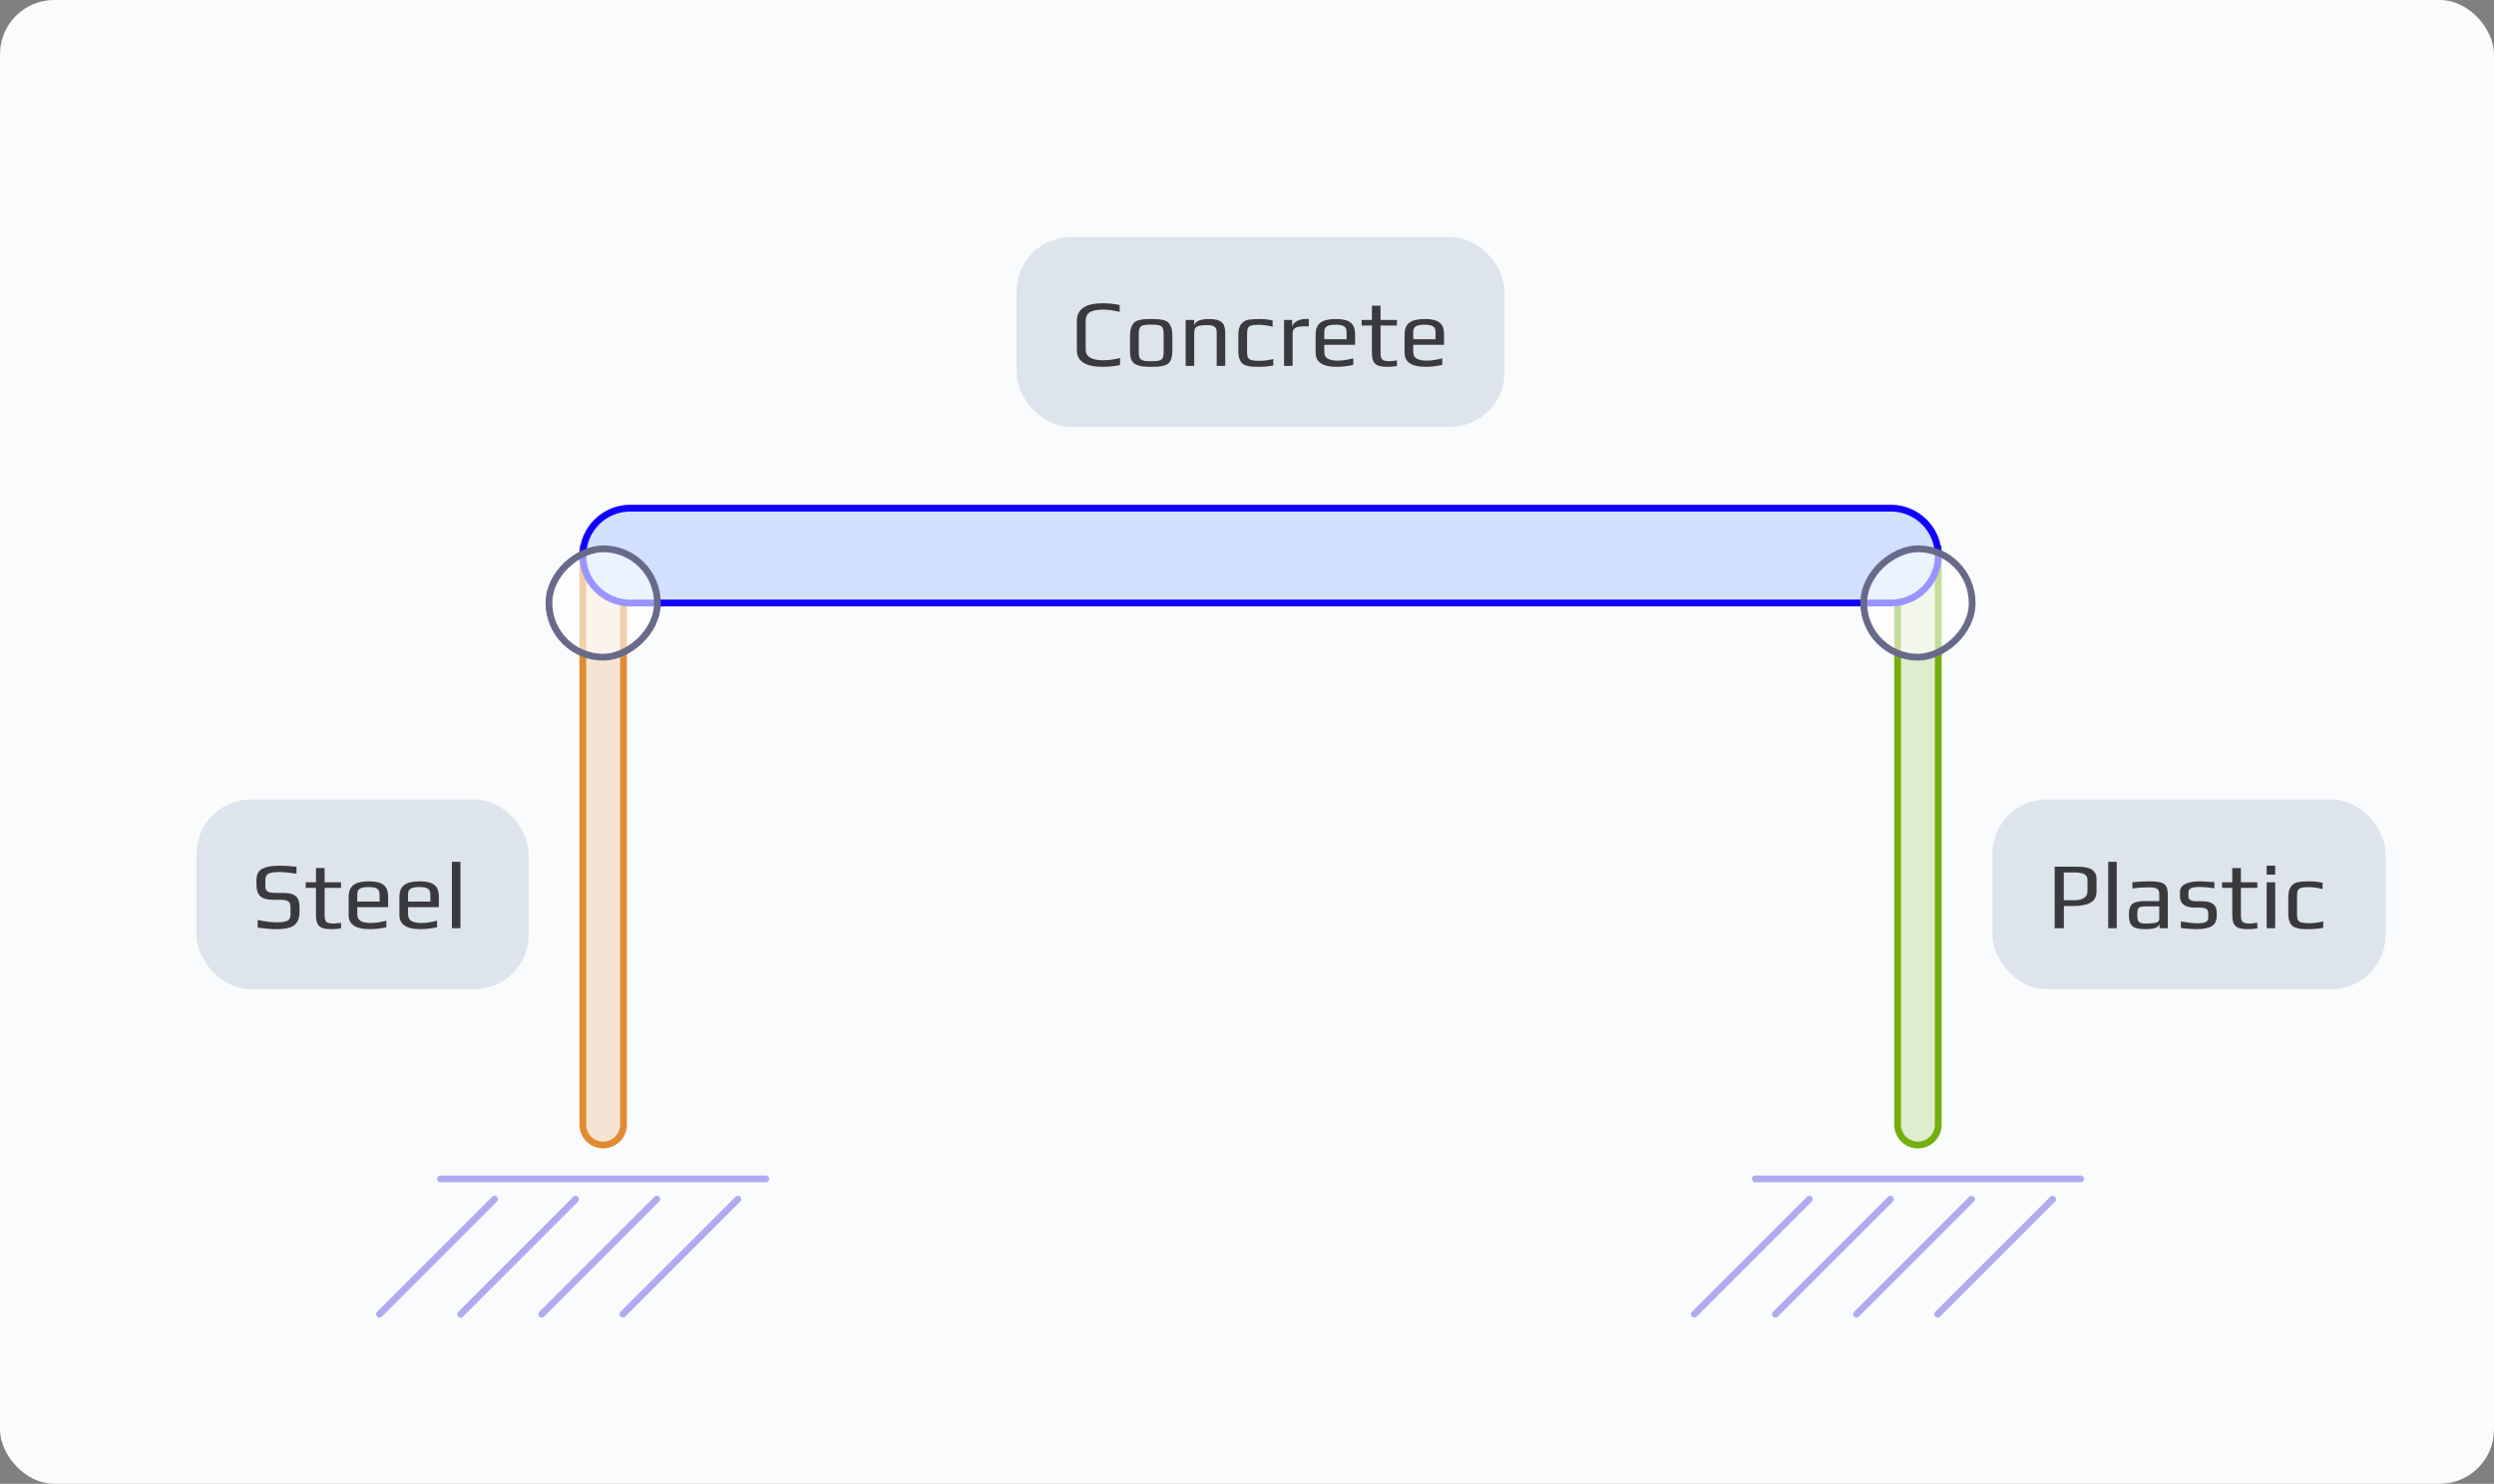 <svg width="368" height="219" viewBox="0 0 368 219" fill="none" xmlns="http://www.w3.org/2000/svg">
<rect x="0" y="0" width="368" height="219" fill="#808080" stroke="none"/>
<rect width="368" height="219" rx="8" fill="#FAFBFC"/>
<rect x="29.5" y="118.5" width="48" height="27" rx="7.5" fill="#DEE4EC"/>
<rect x="29.5" y="118.5" width="48" height="27" rx="7.5" stroke="#DEE4EC"/>
<path d="M40.794 137.14C40.019 137.14 39.095 137.065 38.022 136.916V135.782C39.105 136.015 40.057 136.132 40.878 136.132C41.569 136.132 42.073 136.057 42.39 135.908C42.707 135.749 42.866 135.46 42.866 135.04V133.864C42.866 133.472 42.754 133.197 42.53 133.038C42.306 132.879 41.914 132.8 41.354 132.8H40.29C39.403 132.8 38.773 132.623 38.4 132.268C38.027 131.913 37.84 131.363 37.84 130.616V129.888C37.84 129.393 37.947 128.992 38.162 128.684C38.386 128.376 38.755 128.147 39.268 127.998C39.791 127.849 40.505 127.774 41.41 127.774C42.017 127.774 42.796 127.825 43.748 127.928V128.95C42.684 128.791 41.872 128.712 41.312 128.712C40.444 128.712 39.87 128.796 39.59 128.964C39.301 129.141 39.156 129.435 39.156 129.846V130.882C39.156 131.199 39.268 131.433 39.492 131.582C39.725 131.722 40.122 131.792 40.682 131.792H41.774C42.399 131.792 42.885 131.867 43.23 132.016C43.585 132.165 43.832 132.394 43.972 132.702C44.121 133.001 44.196 133.407 44.196 133.92V134.578C44.196 135.222 44.075 135.731 43.832 136.104C43.599 136.477 43.235 136.743 42.74 136.902C42.245 137.061 41.597 137.14 40.794 137.14ZM48.905 137.14C48.326 137.14 47.873 137.079 47.547 136.958C47.22 136.827 46.982 136.613 46.833 136.314C46.693 136.006 46.623 135.577 46.623 135.026V131.05H45.111V130.224H46.623V128.124H47.897V130.224H50.319V131.05H47.897V135.096C47.897 135.432 47.934 135.684 48.009 135.852C48.093 136.02 48.233 136.141 48.429 136.216C48.634 136.281 48.928 136.314 49.311 136.314C49.432 136.314 49.768 136.277 50.319 136.202V137.028C49.843 137.103 49.371 137.14 48.905 137.14ZM54.551 137.14C52.48 137.14 51.444 136.449 51.444 135.068V132.394C51.444 131.573 51.677 130.985 52.144 130.63C52.62 130.266 53.385 130.084 54.44 130.084C55.438 130.084 56.157 130.257 56.596 130.602C57.044 130.947 57.267 131.545 57.267 132.394V133.892H52.718V134.914C52.718 135.381 52.881 135.717 53.208 135.922C53.534 136.127 54.038 136.23 54.719 136.23C55.364 136.23 56.124 136.118 57.002 135.894V136.86C56.143 137.047 55.326 137.14 54.551 137.14ZM56.008 133.066V132.002C56.008 131.591 55.882 131.311 55.63 131.162C55.387 131.003 54.967 130.924 54.37 130.924C53.791 130.924 53.371 131.003 53.109 131.162C52.848 131.311 52.718 131.591 52.718 132.002V133.066H56.008ZM62.044 137.14C59.972 137.14 58.936 136.449 58.936 135.068V132.394C58.936 131.573 59.169 130.985 59.636 130.63C60.112 130.266 60.877 130.084 61.932 130.084C62.93 130.084 63.649 130.257 64.088 130.602C64.536 130.947 64.76 131.545 64.76 132.394V133.892H60.21V134.914C60.21 135.381 60.373 135.717 60.7 135.922C61.026 136.127 61.53 136.23 62.212 136.23C62.856 136.23 63.616 136.118 64.494 135.894V136.86C63.635 137.047 62.818 137.14 62.044 137.14ZM63.5 133.066V132.002C63.5 131.591 63.374 131.311 63.122 131.162C62.879 131.003 62.459 130.924 61.862 130.924C61.283 130.924 60.863 131.003 60.602 131.162C60.34 131.311 60.21 131.591 60.21 132.002V133.066H63.5ZM66.68 127.2H67.94V137H66.68V127.2Z" fill="#3A3A3E"/>
<path d="M259 174H307" stroke="#AFABF0" stroke-linecap="round"/>
<path d="M250 193.971L266.971 177" stroke="#AFABF0" stroke-linecap="round"/>
<path d="M285.906 193.971L302.877 177" stroke="#AFABF0" stroke-linecap="round"/>
<path d="M273.938 193.971L290.908 177" stroke="#AFABF0" stroke-linecap="round"/>
<path d="M261.969 193.971L278.939 177" stroke="#AFABF0" stroke-linecap="round"/>
<path d="M65 174H113" stroke="#AFABF0" stroke-linecap="round"/>
<path d="M56 193.971L72.971 177" stroke="#AFABF0" stroke-linecap="round"/>
<path d="M91.906 193.971L108.877 177" stroke="#AFABF0" stroke-linecap="round"/>
<path d="M79.938 193.971L96.908 177" stroke="#AFABF0" stroke-linecap="round"/>
<path d="M67.969 193.971L84.939 177" stroke="#AFABF0" stroke-linecap="round"/>
<rect x="294.5" y="118.5" width="57" height="27" rx="7.5" fill="#DEE4EC"/>
<rect x="294.5" y="118.5" width="57" height="27" rx="7.5" stroke="#DEE4EC"/>
<path d="M303.176 127.914H306.144C306.564 127.914 306.9 127.923 307.152 127.942C307.413 127.961 307.689 128.003 307.978 128.068C308.277 128.133 308.515 128.231 308.692 128.362C308.879 128.493 309.037 128.67 309.168 128.894C309.289 129.109 309.35 129.379 309.35 129.706V131.596C309.35 132.352 309.056 132.898 308.468 133.234C307.889 133.561 307.031 133.724 305.892 133.724H304.534V137H303.176V127.914ZM306.074 132.87C306.662 132.87 307.133 132.763 307.488 132.548C307.843 132.333 308.02 131.993 308.02 131.526V129.874C308.02 129.622 307.955 129.417 307.824 129.258C307.693 129.09 307.507 128.973 307.264 128.908C307.031 128.852 306.835 128.815 306.676 128.796C306.517 128.777 306.307 128.768 306.046 128.768H304.52V132.87H306.074ZM311.076 127.2H312.336V137H311.076V127.2ZM316.608 137.14C315.964 137.14 315.464 137.079 315.11 136.958C314.764 136.837 314.512 136.622 314.354 136.314C314.204 136.006 314.13 135.563 314.13 134.984C314.13 134.471 314.2 134.074 314.34 133.794C314.489 133.505 314.736 133.299 315.082 133.178C315.436 133.057 315.936 132.996 316.58 132.996H318.61V131.918C318.61 131.666 318.558 131.475 318.456 131.344C318.362 131.204 318.199 131.106 317.966 131.05C317.742 130.994 317.41 130.966 316.972 130.966C316.272 130.966 315.497 131.022 314.648 131.134V130.21C315.572 130.126 316.407 130.084 317.154 130.084C317.938 130.084 318.516 130.145 318.89 130.266C319.263 130.378 319.52 130.579 319.66 130.868C319.8 131.157 319.87 131.605 319.87 132.212V137H318.652V136.356C318.549 136.879 317.868 137.14 316.608 137.14ZM316.818 136.314C317.275 136.314 317.662 136.281 317.98 136.216C318.4 136.132 318.61 135.936 318.61 135.628V133.78H316.664C316.262 133.78 315.973 133.813 315.796 133.878C315.618 133.934 315.502 134.046 315.446 134.214C315.39 134.382 315.362 134.653 315.362 135.026C315.362 135.362 315.394 135.623 315.46 135.81C315.525 135.987 315.642 136.118 315.81 136.202C315.978 136.277 316.23 136.314 316.566 136.314H316.818ZM324.127 137.14C323.408 137.14 322.634 137.084 321.803 136.972V136.006C322.895 136.183 323.679 136.272 324.155 136.272C324.752 136.272 325.182 136.216 325.443 136.104C325.704 135.983 325.835 135.763 325.835 135.446V134.76C325.835 134.471 325.737 134.265 325.541 134.144C325.345 134.023 325.028 133.962 324.589 133.962H323.819C323.119 133.962 322.582 133.817 322.209 133.528C321.845 133.239 321.663 132.833 321.663 132.31V131.68C321.663 130.616 322.671 130.084 324.687 130.084C324.836 130.084 325.522 130.121 326.745 130.196V131.106C325.914 130.975 325.21 130.91 324.631 130.91C323.968 130.91 323.516 130.975 323.273 131.106C323.03 131.237 322.909 131.456 322.909 131.764V132.338C322.909 132.795 323.324 133.024 324.155 133.024H324.939C326.367 133.024 327.081 133.556 327.081 134.62V135.208C327.081 135.908 326.838 136.407 326.353 136.706C325.868 136.995 325.126 137.14 324.127 137.14ZM331.664 137.14C331.086 137.14 330.633 137.079 330.306 136.958C329.98 136.827 329.742 136.613 329.592 136.314C329.452 136.006 329.382 135.577 329.382 135.026V131.05H327.87V130.224H329.382V128.124H330.656V130.224H333.078V131.05H330.656V135.096C330.656 135.432 330.694 135.684 330.768 135.852C330.852 136.02 330.992 136.141 331.188 136.216C331.394 136.281 331.688 136.314 332.07 136.314C332.192 136.314 332.528 136.277 333.078 136.202V137.028C332.602 137.103 332.131 137.14 331.664 137.14ZM334.455 127.774H335.715V129.09H334.455V127.774ZM334.455 130.224H335.715V137H334.455V130.224ZM340.631 137.14C340.164 137.14 339.823 137.131 339.609 137.112C339.403 137.093 339.165 137.047 338.895 136.972C338.605 136.897 338.381 136.785 338.223 136.636C338.064 136.487 337.929 136.267 337.817 135.978C337.705 135.698 337.649 135.348 337.649 134.928V132.436C337.649 131.68 337.793 131.139 338.083 130.812C338.241 130.625 338.4 130.485 338.559 130.392C338.727 130.289 338.941 130.219 339.203 130.182C339.464 130.145 339.697 130.121 339.903 130.112C340.108 130.093 340.397 130.084 340.771 130.084C341.415 130.084 342.059 130.154 342.703 130.294V131.218C341.956 131.031 341.261 130.938 340.617 130.938C340.131 130.938 339.772 130.975 339.539 131.05C339.315 131.115 339.156 131.241 339.063 131.428C338.979 131.605 338.937 131.881 338.937 132.254V135.026C338.937 135.371 338.983 135.628 339.077 135.796C339.179 135.964 339.357 136.085 339.609 136.16C339.87 136.225 340.253 136.258 340.757 136.258C341.438 136.258 342.119 136.169 342.801 135.992V136.944C342.166 137.075 341.443 137.14 340.631 137.14Z" fill="#3A3A3E"/>
<rect x="150.5" y="35.5" width="71" height="27" rx="7.5" fill="#DEE4EC"/>
<rect x="150.5" y="35.5" width="71" height="27" rx="7.5" stroke="#DEE4EC"/>
<path d="M162.718 54.14C160.17 54.14 158.896 53.319 158.896 51.676V47.364C158.896 45.628 160.17 44.76 162.718 44.76C163.586 44.76 164.417 44.849 165.21 45.026V46.034C164.314 45.81 163.493 45.698 162.746 45.698C162.382 45.698 162.065 45.721 161.794 45.768C161.523 45.805 161.262 45.875 161.01 45.978C160.469 46.211 160.198 46.669 160.198 47.35V51.606C160.198 52.651 161.066 53.174 162.802 53.174C163.549 53.174 164.37 53.062 165.266 52.838V53.874C164.473 54.051 163.623 54.14 162.718 54.14ZM169.864 54.14C169.267 54.14 168.819 54.117 168.52 54.07C168.222 54.033 167.923 53.944 167.624 53.804C167.316 53.664 167.092 53.44 166.952 53.132C166.812 52.815 166.742 52.39 166.742 51.858V49.506C166.742 49.086 166.794 48.717 166.896 48.4C166.999 48.083 167.134 47.835 167.302 47.658C167.442 47.499 167.652 47.378 167.932 47.294C168.222 47.201 168.516 47.14 168.814 47.112C169.15 47.093 169.5 47.084 169.864 47.084C170.35 47.084 170.714 47.098 170.956 47.126C171.208 47.145 171.474 47.191 171.754 47.266C172.044 47.35 172.268 47.476 172.426 47.644C172.585 47.812 172.72 48.055 172.832 48.372C172.935 48.699 172.986 49.077 172.986 49.506V51.858C172.986 52.651 172.804 53.23 172.44 53.594C172.291 53.743 172.076 53.86 171.796 53.944C171.516 54.028 171.227 54.084 170.928 54.112C170.574 54.131 170.219 54.14 169.864 54.14ZM169.864 53.314C170.256 53.314 170.541 53.305 170.718 53.286C170.896 53.267 171.068 53.216 171.236 53.132C171.404 53.057 171.521 52.936 171.586 52.768C171.661 52.591 171.698 52.348 171.698 52.04V49.296C171.698 48.876 171.647 48.573 171.544 48.386C171.442 48.19 171.264 48.064 171.012 48.008C170.77 47.943 170.387 47.91 169.864 47.91C169.342 47.91 168.954 47.943 168.702 48.008C168.46 48.064 168.287 48.19 168.184 48.386C168.082 48.573 168.03 48.876 168.03 49.296V52.04C168.03 52.348 168.063 52.591 168.128 52.768C168.203 52.936 168.324 53.057 168.492 53.132C168.66 53.216 168.833 53.267 169.01 53.286C169.188 53.305 169.472 53.314 169.864 53.314ZM174.951 47.224H176.211V48.05C176.342 47.406 177.084 47.084 178.437 47.084C179.305 47.084 179.912 47.243 180.257 47.56C180.612 47.868 180.789 48.358 180.789 49.03V54H179.529V49.1C179.529 48.923 179.515 48.778 179.487 48.666C179.459 48.554 179.403 48.442 179.319 48.33C179.133 48.097 178.717 47.98 178.073 47.98C177.579 47.98 177.196 48.017 176.925 48.092C176.664 48.157 176.477 48.269 176.365 48.428C176.263 48.587 176.211 48.811 176.211 49.1V54H174.951V47.224ZM185.707 54.14C185.24 54.14 184.899 54.131 184.685 54.112C184.479 54.093 184.241 54.047 183.971 53.972C183.681 53.897 183.457 53.785 183.299 53.636C183.14 53.487 183.005 53.267 182.893 52.978C182.781 52.698 182.725 52.348 182.725 51.928V49.436C182.725 48.68 182.869 48.139 183.159 47.812C183.317 47.625 183.476 47.485 183.635 47.392C183.803 47.289 184.017 47.219 184.279 47.182C184.54 47.145 184.773 47.121 184.979 47.112C185.184 47.093 185.473 47.084 185.847 47.084C186.491 47.084 187.135 47.154 187.779 47.294V48.218C187.032 48.031 186.337 47.938 185.693 47.938C185.207 47.938 184.848 47.975 184.615 48.05C184.391 48.115 184.232 48.241 184.139 48.428C184.055 48.605 184.013 48.881 184.013 49.254V52.026C184.013 52.371 184.059 52.628 184.153 52.796C184.255 52.964 184.433 53.085 184.685 53.16C184.946 53.225 185.329 53.258 185.833 53.258C186.514 53.258 187.195 53.169 187.877 52.992V53.944C187.242 54.075 186.519 54.14 185.707 54.14ZM189.471 47.224H190.661V48.33C190.661 48.115 190.754 47.915 190.941 47.728C191.128 47.532 191.366 47.378 191.655 47.266C191.944 47.145 192.229 47.084 192.509 47.084H193.125V48.162H192.425C191.828 48.162 191.394 48.241 191.123 48.4C190.862 48.549 190.731 48.825 190.731 49.226V54H189.471V47.224ZM197.235 54.14C195.163 54.14 194.127 53.449 194.127 52.068V49.394C194.127 48.573 194.36 47.985 194.827 47.63C195.303 47.266 196.068 47.084 197.123 47.084C198.122 47.084 198.84 47.257 199.279 47.602C199.727 47.947 199.951 48.545 199.951 49.394V50.892H195.401V51.914C195.401 52.381 195.564 52.717 195.891 52.922C196.218 53.127 196.722 53.23 197.403 53.23C198.047 53.23 198.808 53.118 199.685 52.894V53.86C198.826 54.047 198.01 54.14 197.235 54.14ZM198.691 50.066V49.002C198.691 48.591 198.565 48.311 198.313 48.162C198.07 48.003 197.65 47.924 197.053 47.924C196.474 47.924 196.054 48.003 195.793 48.162C195.532 48.311 195.401 48.591 195.401 49.002V50.066H198.691ZM204.713 54.14C204.135 54.14 203.682 54.079 203.355 53.958C203.029 53.827 202.791 53.613 202.641 53.314C202.501 53.006 202.431 52.577 202.431 52.026V48.05H200.919V47.224H202.431V45.124H203.705V47.224H206.127V48.05H203.705V52.096C203.705 52.432 203.743 52.684 203.817 52.852C203.901 53.02 204.041 53.141 204.237 53.216C204.443 53.281 204.737 53.314 205.119 53.314C205.241 53.314 205.577 53.277 206.127 53.202V54.028C205.651 54.103 205.18 54.14 204.713 54.14ZM210.36 54.14C208.288 54.14 207.252 53.449 207.252 52.068V49.394C207.252 48.573 207.485 47.985 207.952 47.63C208.428 47.266 209.193 47.084 210.248 47.084C211.247 47.084 211.965 47.257 212.404 47.602C212.852 47.947 213.076 48.545 213.076 49.394V50.892H208.526V51.914C208.526 52.381 208.689 52.717 209.016 52.922C209.343 53.127 209.847 53.23 210.528 53.23C211.172 53.23 211.933 53.118 212.81 52.894V53.86C211.951 54.047 211.135 54.14 210.36 54.14ZM211.816 50.066V49.002C211.816 48.591 211.69 48.311 211.438 48.162C211.195 48.003 210.775 47.924 210.178 47.924C209.599 47.924 209.179 48.003 208.918 48.162C208.657 48.311 208.526 48.591 208.526 49.002V50.066H211.816Z" fill="#3A3A3E"/>
<path d="M86 81H92V166C92 167.657 90.657 169 89 169V169C87.343 169 86 167.657 86 166V81Z" fill="#E28A32" fill-opacity="0.2" stroke="#E28A32" stroke-linecap="round"/>
<path d="M280 81H286V166C286 167.657 284.657 169 283 169V169C281.343 169 280 167.657 280 166V81Z" fill="#74AF0F" fill-opacity="0.2" stroke="#74AF0F" stroke-linecap="round"/>
<path d="M279 75C282.866 75 286 78.134 286 82V82C286 85.866 282.866 89 279 89L93 89C89.134 89 86 85.866 86 82V82C86 78.134 89.134 75 93 75L279 75Z" fill="#D2E0FD" stroke="#1100FF" stroke-linecap="round"/>
<rect x="97" y="81" width="16" height="16" rx="8" transform="rotate(90 97 81)" fill="white" fill-opacity="0.58" stroke="#686A8A" stroke-linecap="round"/>
<rect x="291" y="81" width="16" height="16" rx="8" transform="rotate(90 291 81)" fill="white" fill-opacity="0.58" stroke="#686A8A" stroke-linecap="round"/>
</svg>
